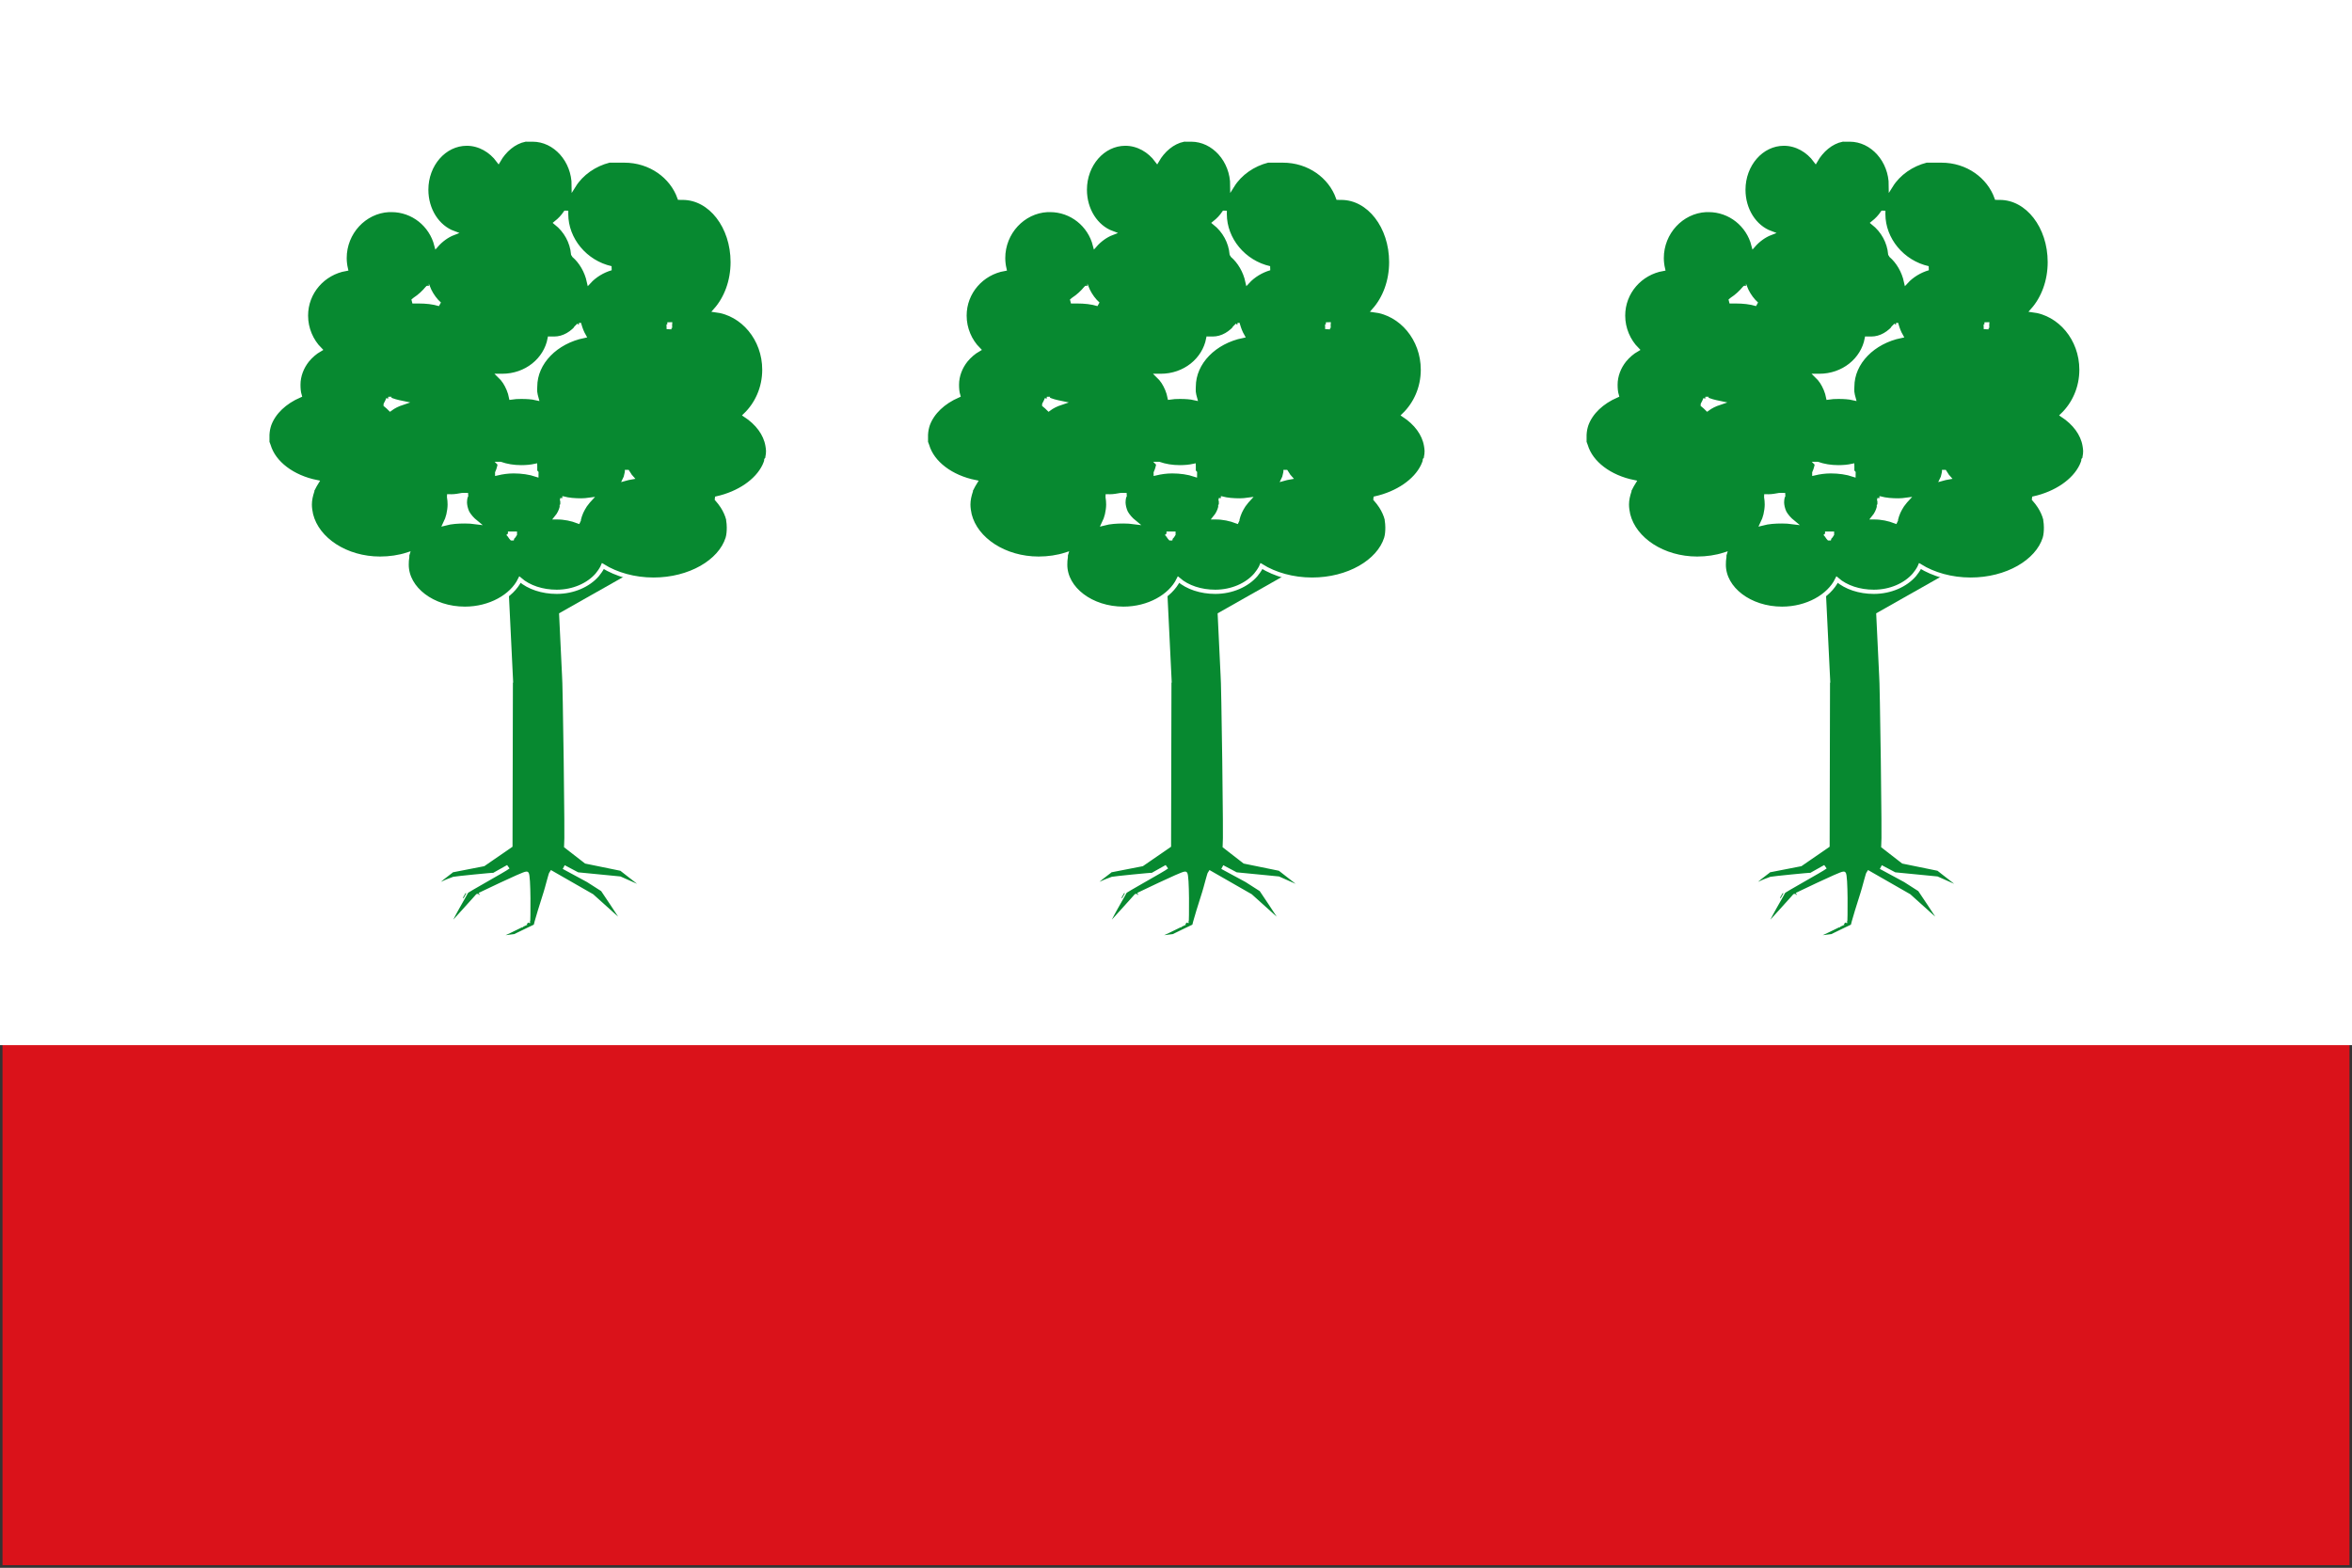 <?xml version="1.0" encoding="UTF-8" standalone="no"?>
<!-- Created with Inkscape (http://www.inkscape.org/) -->

<svg
   xmlns:dc="http://purl.org/dc/elements/1.1/"
   xmlns:cc="http://creativecommons.org/ns#"
   xmlns:rdf="http://www.w3.org/1999/02/22-rdf-syntax-ns#"
   xmlns:svg="http://www.w3.org/2000/svg"
   xmlns="http://www.w3.org/2000/svg"
   xmlns:sodipodi="http://sodipodi.sourceforge.net/DTD/sodipodi-0.dtd"
   xmlns:inkscape="http://www.inkscape.org/namespaces/inkscape"
   width="750"
   height="500"
   id="svg3507"
   sodipodi:version="0.32"
   inkscape:version="0.48.1 "
   version="1.0"
   sodipodi:docname="Escudo de Olombrada.svg"
   inkscape:output_extension="org.inkscape.output.svg.inkscape">
  <rect width="100%" height="100%" fill="#808080" stroke="none"/>
  <defs
     id="defs3509" />
  <sodipodi:namedview
     id="base"
     pagecolor="#ffffff"
     bordercolor="#666666"
     borderopacity="1.0"
     inkscape:pageopacity="0"
     inkscape:pageshadow="2"
     inkscape:zoom="0.125"
     inkscape:cx="681.88262"
     inkscape:cy="957.40724"
     inkscape:document-units="px"
     inkscape:current-layer="layer6"
     showgrid="false"
     inkscape:showpageshadow="false"
     inkscape:window-width="1366"
     inkscape:window-height="706"
     inkscape:window-x="-8"
     inkscape:window-y="-8"
     showguides="true"
     inkscape:guide-bbox="true"
     gridtolerance="5"
     inkscape:window-maximized="1">
    <inkscape:grid
       type="xygrid"
       id="grid3709"
       visible="true"
       enabled="true"
       empspacing="5"
       snapvisiblegridlinesonly="true" />
  </sodipodi:namedview>
  <g
     inkscape:label="Ornamentos"
     inkscape:groupmode="layer"
     id="layer1"
     style="display:inline"
     transform="translate(0,-475)" />
  <g
     inkscape:groupmode="layer"
     id="layer2"
     inkscape:label="Timbre"
     style="display:inline"
     transform="translate(0,-475)" />
  <g
     inkscape:groupmode="layer"
     id="layer3"
     inkscape:label="Escudo"
     style="display:inline"
     transform="translate(0,-475)" />
  <g
     inkscape:groupmode="layer"
     id="layer4"
     inkscape:label="Piezas"
     style="display:inline"
     transform="translate(0,-475)" />
  <g
     inkscape:groupmode="layer"
     id="layer5"
     inkscape:label="Muebles"
     style="display:inline"
     transform="translate(0,-475)">
    <g
       id="g33521"
       inkscape:label="Meubles"
       sodipodi:insensitive="true"
       transform="matrix(-0.634,0,0,0.634,532.938,1217.482)" />
  </g>
  <g
     inkscape:groupmode="layer"
     id="layer6"
     inkscape:label="Borde 3px"
     style="display:inline"
     transform="translate(0,-475)">
    <g
       id="g7022">
      <rect
         y="475.401"
         x="0.401"
         height="499.198"
         width="749.198"
         id="rect6048"
         style="fill:#da121a;fill-opacity:1;stroke:#333333;stroke-width:0.802;stroke-miterlimit:4;stroke-opacity:1;stroke-dasharray:none" />
      <rect
         y="475.001"
         x="0"
         height="333.333"
         width="750"
         id="rect6048-5"
         style="fill:#ffffff;fill-opacity:1;stroke:none;display:inline" />
      <g
         transform="translate(1384.46,-7.26086e-8)"
         style="fill:#078930;fill-opacity:1"
         id="g7011">
        <g
           id="g3359-0-2-9"
           transform="matrix(1.443,0,0,1.442,-936.539,-84.102)"
           style="fill:#078930;fill-opacity:1;stroke:#ffffff;stroke-width:0.932;stroke-miterlimit:4;stroke-opacity:1;stroke-dasharray:none;display:inline">
          <path
             sodipodi:nodetypes="cccccsccscscccsssccccccccccccccccccccccc"
             d="m -197.531,537.546 -0.086,37.214 -5.952,4.108 -6.949,1.356 c -0.173,0.277 -3.683,2.467 -5.499,5.113 0,0 1.575,-1.746 5.905,-3.236 0.188,-0.065 8.874,-0.95 8.837,-0.866 l 3.154,-1.773 c -0.598,0.533 -9.499,5.415 -9.213,5.457 0.042,0.006 -3.917,6.59 -4.526,8.693 0,0 7.165,-7.892 7.019,-7.781 -0.107,0.081 10.087,-4.903 10.803,-4.879 0.504,0.17 0.413,10.689 0.31,10.744 0.081,-0.13 -7.909,3.943 -8.225,3.761 0,0 5.254,-0.644 5.394,-0.713 0.664,-0.326 4.625,-2.253 4.563,-2.185 -0.292,0.32 1.92,-6.665 2.15,-7.356 0.337,-1.012 1.106,-4.179 1.303,-4.435 l 8.942,5.125 8.151,7.338 -3.745,-5.711 -2.032,-3.038 -3.218,-2.061 -5.39,-2.917 3.06,1.62 9.352,0.913 7.039,3.118 -6.74,-5.27 -7.79,-1.592 -4.381,-3.4 0.011,-0.329 c 0.228,0.344 -0.318,-37.303 -0.456,-37.345 l -0.649,-13.575 19.662,-11.137 -9.014,-1.646 -15.327,5.236 -12.317,-8.453 -7.972,2.862 12.953,9.099 0.872,17.941 z"
             style="fill:#078930;fill-opacity:1;fill-rule:evenodd;stroke:#ffffff;stroke-width:0.932;stroke-linecap:butt;stroke-linejoin:miter;stroke-miterlimit:4;stroke-opacity:1;stroke-dasharray:none"
             id="path5629-9-5-4"
             inkscape:connector-curvature="0" />
          <path
             id="path5633-48-1-9"
             d="m -194.389,418.606 c -2.48,0.535 -4.563,2.347 -5.876,4.641 -1.652,-2.244 -4.199,-3.743 -6.995,-3.743 -4.971,-1.1e-4 -8.953,4.608 -8.953,10.181 5e-5,4.459 2.452,8.262 6.016,9.582 -1.447,0.556 -2.783,1.563 -3.777,2.695 -1.159,-4.518 -5.175,-7.786 -9.933,-7.786 -0.177,-1.1e-4 -0.384,-0.01 -0.56,0 -5.436,0.283 -9.793,4.985 -9.793,10.63 2e-5,0.819 0.105,1.632 0.28,2.396 -5.023,0.87 -8.814,5.141 -8.814,10.331 5e-5,2.877 1.18,5.582 3.078,7.486 -1.07,0.612 -2.045,1.474 -2.798,2.396 -1.198,1.515 -1.959,3.412 -1.959,5.39 6e-5,0.823 0.055,1.638 0.28,2.396 -3.315,1.439 -5.723,3.727 -6.715,6.438 -0.103,0.296 -0.213,0.742 -0.28,1.048 -0.07,0.351 -0.12,0.837 -0.14,1.198 -0.003,0.09 0,0.208 0,0.299 7e-5,0.159 0.005,0.416 0,0.599 -9.7e-4,0.119 -0.007,0.331 0,0.449 -10e-4,0.025 0.002,0.123 0,0.15 1.2e-4,0.013 -10e-4,0.137 0,0.15 0.074,0.22 0.235,0.584 0.28,0.749 1.125,3.864 5.291,7.017 10.632,8.085 -0.283,0.465 -0.619,1.001 -0.839,1.497 -0.026,0.027 -0.114,0.123 -0.14,0.15 6.6e-4,0.027 -0.003,0.121 0,0.15 3.5e-4,0.012 9.2e-4,0.139 0,0.15 -0.317,0.953 -0.56,1.965 -0.56,2.994 2e-5,0.72 0.121,1.56 0.28,2.246 1.367,5.509 7.726,9.732 15.249,9.732 2.095,0 4.195,-0.311 6.016,-0.898 -0.038,0.113 0.023,0.346 0,0.449 -0.109,0.554 -0.14,1.236 -0.14,1.797 4e-5,5.32 5.769,9.732 12.871,9.732 5.548,0 10.367,-2.748 12.171,-6.438 1.965,1.706 4.924,2.695 8.114,2.695 3.728,0 7.035,-1.528 8.953,-3.743 0.393,-0.474 0.833,-1.098 1.119,-1.647 0.041,-0.084 0.105,-0.215 0.14,-0.299 2.988,1.848 6.909,2.994 11.192,2.994 8.006,0 14.73,-3.976 16.368,-9.133 0.223,-0.747 0.28,-1.604 0.28,-2.396 3e-5,-0.52 -0.052,-1.136 -0.14,-1.647 3.1e-4,-0.013 -9.4e-4,-0.136 0,-0.15 -0.228,-0.945 -0.715,-1.992 -1.259,-2.845 -0.342,-0.519 -0.809,-1.153 -1.259,-1.647 0.001,-0.013 -0.003,-0.134 0,-0.15 4.921,-1.105 8.892,-3.858 10.492,-7.187 0.139,-0.302 0.319,-0.736 0.42,-1.048 -10e-4,-0.015 1.3e-4,-0.136 0,-0.15 0.007,-0.013 -0.011,-0.126 0,-0.15 0.012,-0.029 0.126,-0.122 0.14,-0.15 0.026,-0.028 0.116,-0.125 0.14,-0.15 -1.3e-4,-0.013 10e-4,-0.135 0,-0.15 -1.3e-4,-0.013 10e-4,-0.135 0,-0.15 0.095,-0.422 0.14,-0.92 0.14,-1.347 5e-5,-0.38 -0.084,-0.827 -0.14,-1.198 -0.447,-2.618 -2.222,-4.977 -4.896,-6.738 2.549,-2.445 4.197,-6.014 4.197,-10.031 3e-5,-6.85 -4.768,-12.442 -10.772,-13.176 2.314,-2.608 3.777,-6.384 3.777,-10.63 6e-5,-7.854 -4.897,-14.224 -11.052,-14.224 -0.18,0 -0.385,0.01 -0.56,0 -0.004,10e-4 -0.107,6.8e-4 -0.14,0 -1.677,-4.758 -6.456,-8.235 -12.171,-8.235 -0.499,0 -1.054,-0.013 -1.539,0 -0.06,0.003 -0.205,0.003 -0.28,0 -0.018,1.5e-4 -0.123,-9.8e-4 -0.14,0 -0.012,5.5e-4 -0.128,2.9e-4 -0.14,0 -0.011,-1.9e-4 -0.128,-7e-4 -0.14,0 -0.012,6.3e-4 -0.128,3.4e-4 -0.14,0 -0.012,-0.001 -0.111,-2.7e-4 -0.14,0 -0.047,-0.001 -0.233,9.2e-4 -0.28,0 -0.047,-0.001 -0.233,10e-4 -0.28,0 -0.005,10e-4 -0.108,4.3e-4 -0.14,0 -0.012,-0.001 -0.111,-4.1e-4 -0.14,0 -3.269,0.823 -6.143,2.826 -7.834,5.54 8e-5,-5.574 -4.122,-10.181 -9.093,-10.181 -0.194,-2e-5 -0.392,0.002 -0.56,0 -0.051,0.001 -0.207,-8.4e-4 -0.28,0 -0.022,0.002 -0.117,-5.6e-4 -0.14,0 -0.071,-0.002 -0.208,0.003 -0.28,0 -0.023,-2e-5 -0.117,-0.002 -0.14,0 -0.081,0.015 -0.2,-0.017 -0.28,0 z m 8.953,16.17 c 0.015,0.004 0.127,-9e-4 0.14,0 -0.002,0.086 0,0.213 0,0.299 5e-5,5.642 4.249,10.704 9.933,11.978 -1.851,0.529 -3.637,1.616 -4.896,2.994 -0.515,-2.386 -1.759,-4.46 -3.358,-5.839 -0.06,-0.052 -0.079,-0.25 -0.14,-0.299 -0.247,-2.657 -1.574,-5.143 -3.777,-6.887 0.804,-0.638 1.505,-1.373 2.098,-2.246 z m -30.498,16.619 c 0.031,-0.039 0.109,0.039 0.14,0 0.072,0.191 0.194,0.415 0.28,0.599 0.535,1.094 1.33,2.202 2.238,2.994 -1.427,-0.447 -3.042,-0.599 -4.617,-0.599 -0.437,-7e-5 -0.965,-0.018 -1.399,0 0.201,-0.1 0.367,-0.331 0.56,-0.449 1.018,-0.648 2.048,-1.605 2.798,-2.545 z m 53.441,8.085 c 0.012,-1.5e-4 0.126,0.001 0.14,0 -0.002,0.017 6.8e-4,0.136 0,0.15 0.002,0.017 -5.8e-4,0.136 0,0.15 -0.006,-2.5e-4 -0.109,-2.8e-4 -0.14,0 0.001,-0.013 2.4e-4,-0.136 0,-0.15 -10e-4,-0.013 -4.5e-4,-0.118 0,-0.15 z m -20.005,0.15 c 0.031,4.5e-4 0.133,4.3e-4 0.14,0 0.244,0.827 0.556,1.659 0.979,2.396 -6.171,1.255 -10.772,5.848 -10.772,11.229 1e-5,0.396 -0.048,0.812 0,1.198 0.061,0.432 0.161,0.931 0.28,1.347 -1.036,-0.243 -2.211,-0.299 -3.358,-0.299 -0.786,0 -1.5,0.033 -2.238,0.15 -0.233,-1.213 -0.749,-2.446 -1.399,-3.444 -0.319,-0.469 -0.7,-0.95 -1.119,-1.348 0.177,10e-4 0.401,0 0.56,0 5.271,0 9.596,-3.512 10.492,-8.235 0.017,10e-4 0.122,-5.4e-4 0.14,0 0.075,-0.002 0.219,8.2e-4 0.28,0 0.163,-0.006 0.393,0 0.56,0 2.131,0 4.03,-1.183 5.456,-2.994 z m 19.865,0.299 c 0.031,-5.4e-4 0.133,-4.1e-4 0.14,0 -3.1e-4,0.034 -2.1e-4,0.143 0,0.15 -0.013,-4.3e-4 -0.123,0.001 -0.14,0 -3.5e-4,-0.012 10e-4,-0.137 0,-0.15 z m -61.974,16.02 c 0.016,0.003 0.127,-7.6e-4 0.14,0 0.884,0.45 1.897,0.681 2.938,0.898 -0.965,0.324 -1.88,0.758 -2.658,1.348 -0.304,-0.304 -0.641,-0.629 -0.979,-0.898 5.8e-4,-0.006 6.6e-4,-0.116 0,-0.15 0.207,-0.336 0.388,-0.83 0.56,-1.198 z m 24.622,14.373 c 0.016,-3.5e-4 0.127,-1.3e-4 0.14,0 1.406,0.493 2.952,0.749 4.617,0.749 1.063,0 2.108,-0.089 3.078,-0.299 5.2e-4,0.029 4.7e-4,0.119 0,0.15 -0.002,0.064 0.002,0.234 0,0.299 -4.3e-4,0.032 -5.6e-4,0.118 0,0.15 9.8e-4,0.015 6.6e-4,0.119 0,0.15 -8.3e-4,0.015 0,0.137 0,0.15 -0.001,0.015 1.3e-4,0.136 0,0.15 -0.001,0.016 1.6e-4,0.136 0,0.15 0.065,0.066 0.235,0.245 0.28,0.299 -0.001,0.015 4.5e-4,0.137 0,0.15 -0.002,0.05 9.8e-4,0.246 0,0.299 -1.483,-0.498 -3.256,-0.749 -5.036,-0.749 -1.295,0 -2.488,0.179 -3.637,0.449 -3.8e-4,-0.013 0.001,-0.134 0,-0.15 0.163,-0.376 0.339,-0.809 0.42,-1.198 0.027,-0.146 0.103,-0.423 0.14,-0.599 0,-0.013 4.5e-4,-0.135 0,-0.15 z m 28.119,1.797 c 0.016,-3.5e-4 0.127,-8e-5 0.14,0 0.217,0.3 0.344,0.604 0.56,0.898 0.03,0.031 0.13,0.138 0.14,0.15 0.02,0.023 0.119,0.127 0.14,0.15 -0.453,0.081 -0.968,0.173 -1.399,0.299 0.031,-0.064 0.106,-0.222 0.14,-0.299 0.119,-0.375 0.183,-0.844 0.28,-1.198 z m -36.373,5.091 c 0.108,-0.018 0.172,0.019 0.28,0 0.017,-8.7e-4 0.122,-4.5e-4 0.14,0 0.056,0.004 0.23,0.003 0.28,0 0.016,1.8e-4 0.127,1.8e-4 0.14,0 7.9e-4,0.007 2.7e-4,0.116 0,0.15 -0.025,0.052 -0.115,0.247 -0.14,0.299 -0.088,0.373 -0.14,0.81 -0.14,1.198 3e-5,0.329 0.068,0.714 0.14,1.048 0.094,0.38 0.236,0.848 0.42,1.198 0.416,0.739 1.102,1.511 1.819,2.096 -0.739,-0.099 -1.601,-0.15 -2.378,-0.15 -1.509,0 -2.991,0.095 -4.337,0.449 0.316,-0.643 0.529,-1.258 0.699,-1.946 0.159,-0.685 0.28,-1.525 0.28,-2.246 4e-5,-0.529 -0.049,-1.131 -0.14,-1.647 3.1e-4,-0.013 -9.9e-4,-0.136 0,-0.15 0.183,0.006 0.375,0 0.56,0 0.796,0 1.619,-0.17 2.378,-0.299 z m 22.104,0.749 c 0.012,-10e-4 0.128,4.3e-4 0.14,0 1.215,0.351 2.663,0.449 4.057,0.449 0.621,0 1.226,-0.07 1.819,-0.15 -0.056,0.062 -0.209,0.223 -0.28,0.299 -0.211,0.251 -0.517,0.637 -0.699,0.898 -0.296,0.438 -0.623,1.034 -0.839,1.497 -0.229,0.512 -0.429,1.107 -0.56,1.647 7.2e-4,0.017 -7e-5,0.136 0,0.15 -0.026,0.053 -0.115,0.247 -0.14,0.299 -1.43,-0.552 -3.037,-0.898 -4.756,-0.898 0.541,-0.659 0.927,-1.457 1.119,-2.246 3e-4,-0.01 7.2e-4,-0.138 0,-0.15 -8.9e-4,-0.015 -5e-5,-0.136 0,-0.15 0.026,-0.028 0.115,-0.125 0.14,-0.15 8e-4,-0.017 -1.1e-4,-0.13 0,-0.15 -0.002,-0.085 -0.003,-0.245 0,-0.299 9.2e-4,-0.036 0,-0.114 0,-0.15 5e-5,-0.111 -0.001,-0.319 0,-0.449 -2.7e-4,-0.013 -2.7e-4,-0.118 0,-0.15 0.002,-0.052 -1.4e-4,-0.246 0,-0.299 z m -12.031,7.786 c 0.401,0.005 0.887,0 1.259,0 0.092,0 0.186,0 0.28,0 -3.2e-4,0.034 -3.2e-4,0.143 0,0.15 -0.079,0.117 -0.211,0.314 -0.28,0.449 -0.011,0.018 -0.128,0.131 -0.14,0.15 -0.026,0.038 -0.116,0.111 -0.14,0.15 -0.011,0.019 0.008,0.131 0,0.15 -0.013,4e-4 -0.124,-0.001 -0.14,0 -0.011,-0.012 -0.11,-0.118 -0.14,-0.15 -0.118,-0.158 -0.296,-0.431 -0.42,-0.599 -0.011,-0.013 -0.11,-0.118 -0.14,-0.15 -0.011,-0.012 -0.111,-0.118 -0.14,-0.15 z"
             style="fill:#078930;fill-opacity:1;stroke:#ffffff;stroke-width:0.932;stroke-miterlimit:4;stroke-opacity:1;stroke-dasharray:none;display:inline"
             inkscape:connector-curvature="0" />
        </g>
        <g
           id="g3359-0-2-9-3"
           transform="matrix(1.443,0,0,1.442,-726.539,-84.102)"
           style="fill:#078930;fill-opacity:1;stroke:#ffffff;stroke-width:0.932;stroke-miterlimit:4;stroke-opacity:1;stroke-dasharray:none;display:inline">
          <path
             sodipodi:nodetypes="cccccsccscscccsssccccccccccccccccccccccc"
             d="m -197.531,537.546 -0.086,37.214 -5.952,4.108 -6.949,1.356 c -0.173,0.277 -3.683,2.467 -5.499,5.113 0,0 1.575,-1.746 5.905,-3.236 0.188,-0.065 8.874,-0.95 8.837,-0.866 l 3.154,-1.773 c -0.598,0.533 -9.499,5.415 -9.213,5.457 0.042,0.006 -3.917,6.59 -4.526,8.693 0,0 7.165,-7.892 7.019,-7.781 -0.107,0.081 10.087,-4.903 10.803,-4.879 0.504,0.17 0.413,10.689 0.31,10.744 0.081,-0.13 -7.909,3.943 -8.225,3.761 0,0 5.254,-0.644 5.394,-0.713 0.664,-0.326 4.625,-2.253 4.563,-2.185 -0.292,0.32 1.92,-6.665 2.15,-7.356 0.337,-1.012 1.106,-4.179 1.303,-4.435 l 8.942,5.125 8.151,7.338 -3.745,-5.711 -2.032,-3.038 -3.218,-2.061 -5.39,-2.917 3.06,1.62 9.352,0.913 7.039,3.118 -6.74,-5.27 -7.79,-1.592 -4.381,-3.4 0.011,-0.329 c 0.228,0.344 -0.318,-37.303 -0.456,-37.345 l -0.649,-13.575 19.662,-11.137 -9.014,-1.646 -15.327,5.236 -12.317,-8.453 -7.972,2.862 12.953,9.099 0.872,17.941 z"
             style="fill:#078930;fill-opacity:1;fill-rule:evenodd;stroke:#ffffff;stroke-width:0.932;stroke-linecap:butt;stroke-linejoin:miter;stroke-miterlimit:4;stroke-opacity:1;stroke-dasharray:none"
             id="path5629-9-5-4-1"
             inkscape:connector-curvature="0" />
          <path
             id="path5633-48-1-9-2"
             d="m -194.389,418.606 c -2.48,0.535 -4.563,2.347 -5.876,4.641 -1.652,-2.244 -4.199,-3.743 -6.995,-3.743 -4.971,-1.1e-4 -8.953,4.608 -8.953,10.181 5e-5,4.459 2.452,8.262 6.016,9.582 -1.447,0.556 -2.783,1.563 -3.777,2.695 -1.159,-4.518 -5.175,-7.786 -9.933,-7.786 -0.177,-1.1e-4 -0.384,-0.01 -0.56,0 -5.436,0.283 -9.793,4.985 -9.793,10.63 2e-5,0.819 0.105,1.632 0.28,2.396 -5.023,0.87 -8.814,5.141 -8.814,10.331 5e-5,2.877 1.18,5.582 3.078,7.486 -1.07,0.612 -2.045,1.474 -2.798,2.396 -1.198,1.515 -1.959,3.412 -1.959,5.39 6e-5,0.823 0.055,1.638 0.28,2.396 -3.315,1.439 -5.723,3.727 -6.715,6.438 -0.103,0.296 -0.213,0.742 -0.28,1.048 -0.07,0.351 -0.12,0.837 -0.14,1.198 -0.003,0.09 0,0.208 0,0.299 7e-5,0.159 0.005,0.416 0,0.599 -9.7e-4,0.119 -0.007,0.331 0,0.449 -10e-4,0.025 0.002,0.123 0,0.15 1.2e-4,0.013 -10e-4,0.137 0,0.15 0.074,0.22 0.235,0.584 0.28,0.749 1.125,3.864 5.291,7.017 10.632,8.085 -0.283,0.465 -0.619,1.001 -0.839,1.497 -0.026,0.027 -0.114,0.123 -0.14,0.15 6.6e-4,0.027 -0.003,0.121 0,0.15 3.5e-4,0.012 9.2e-4,0.139 0,0.15 -0.317,0.953 -0.56,1.965 -0.56,2.994 2e-5,0.72 0.121,1.56 0.28,2.246 1.367,5.509 7.726,9.732 15.249,9.732 2.095,0 4.195,-0.311 6.016,-0.898 -0.038,0.113 0.023,0.346 0,0.449 -0.109,0.554 -0.14,1.236 -0.14,1.797 4e-5,5.32 5.769,9.732 12.871,9.732 5.548,0 10.367,-2.748 12.171,-6.438 1.965,1.706 4.924,2.695 8.114,2.695 3.728,0 7.035,-1.528 8.953,-3.743 0.393,-0.474 0.833,-1.098 1.119,-1.647 0.041,-0.084 0.105,-0.215 0.14,-0.299 2.988,1.848 6.909,2.994 11.192,2.994 8.006,0 14.73,-3.976 16.368,-9.133 0.223,-0.747 0.28,-1.604 0.28,-2.396 3e-5,-0.52 -0.052,-1.136 -0.14,-1.647 3.1e-4,-0.013 -9.4e-4,-0.136 0,-0.15 -0.228,-0.945 -0.715,-1.992 -1.259,-2.845 -0.342,-0.519 -0.809,-1.153 -1.259,-1.647 0.001,-0.013 -0.003,-0.134 0,-0.15 4.921,-1.105 8.892,-3.858 10.492,-7.187 0.139,-0.302 0.319,-0.736 0.42,-1.048 -10e-4,-0.015 1.3e-4,-0.136 0,-0.15 0.007,-0.013 -0.011,-0.126 0,-0.15 0.012,-0.029 0.126,-0.122 0.14,-0.15 0.026,-0.028 0.116,-0.125 0.14,-0.15 -1.3e-4,-0.013 10e-4,-0.135 0,-0.15 -1.3e-4,-0.013 10e-4,-0.135 0,-0.15 0.095,-0.422 0.14,-0.92 0.14,-1.347 5e-5,-0.38 -0.084,-0.827 -0.14,-1.198 -0.447,-2.618 -2.222,-4.977 -4.896,-6.738 2.549,-2.445 4.197,-6.014 4.197,-10.031 3e-5,-6.85 -4.768,-12.442 -10.772,-13.176 2.314,-2.608 3.777,-6.384 3.777,-10.63 6e-5,-7.854 -4.897,-14.224 -11.052,-14.224 -0.18,0 -0.385,0.01 -0.56,0 -0.004,10e-4 -0.107,6.8e-4 -0.14,0 -1.677,-4.758 -6.456,-8.235 -12.171,-8.235 -0.499,0 -1.054,-0.013 -1.539,0 -0.06,0.003 -0.205,0.003 -0.28,0 -0.018,1.5e-4 -0.123,-9.8e-4 -0.14,0 -0.012,5.5e-4 -0.128,2.9e-4 -0.14,0 -0.011,-1.9e-4 -0.128,-7e-4 -0.14,0 -0.012,6.3e-4 -0.128,3.4e-4 -0.14,0 -0.012,-0.001 -0.111,-2.7e-4 -0.14,0 -0.047,-0.001 -0.233,9.2e-4 -0.28,0 -0.047,-0.001 -0.233,10e-4 -0.28,0 -0.005,10e-4 -0.108,4.3e-4 -0.14,0 -0.012,-0.001 -0.111,-4.1e-4 -0.14,0 -3.269,0.823 -6.143,2.826 -7.834,5.54 8e-5,-5.574 -4.122,-10.181 -9.093,-10.181 -0.194,-2e-5 -0.392,0.002 -0.56,0 -0.051,0.001 -0.207,-8.4e-4 -0.28,0 -0.022,0.002 -0.117,-5.6e-4 -0.14,0 -0.071,-0.002 -0.208,0.003 -0.28,0 -0.023,-2e-5 -0.117,-0.002 -0.14,0 -0.081,0.015 -0.2,-0.017 -0.28,0 z m 8.953,16.17 c 0.015,0.004 0.127,-9e-4 0.14,0 -0.002,0.086 0,0.213 0,0.299 5e-5,5.642 4.249,10.704 9.933,11.978 -1.851,0.529 -3.637,1.616 -4.896,2.994 -0.515,-2.386 -1.759,-4.46 -3.358,-5.839 -0.06,-0.052 -0.079,-0.25 -0.14,-0.299 -0.247,-2.657 -1.574,-5.143 -3.777,-6.887 0.804,-0.638 1.505,-1.373 2.098,-2.246 z m -30.498,16.619 c 0.031,-0.039 0.109,0.039 0.14,0 0.072,0.191 0.194,0.415 0.28,0.599 0.535,1.094 1.33,2.202 2.238,2.994 -1.427,-0.447 -3.042,-0.599 -4.617,-0.599 -0.437,-7e-5 -0.965,-0.018 -1.399,0 0.201,-0.1 0.367,-0.331 0.56,-0.449 1.018,-0.648 2.048,-1.605 2.798,-2.545 z m 53.441,8.085 c 0.012,-1.5e-4 0.126,0.001 0.14,0 -0.002,0.017 6.8e-4,0.136 0,0.15 0.002,0.017 -5.8e-4,0.136 0,0.15 -0.006,-2.5e-4 -0.109,-2.8e-4 -0.14,0 0.001,-0.013 2.4e-4,-0.136 0,-0.15 -10e-4,-0.013 -4.5e-4,-0.118 0,-0.15 z m -20.005,0.15 c 0.031,4.5e-4 0.133,4.3e-4 0.14,0 0.244,0.827 0.556,1.659 0.979,2.396 -6.171,1.255 -10.772,5.848 -10.772,11.229 1e-5,0.396 -0.048,0.812 0,1.198 0.061,0.432 0.161,0.931 0.28,1.347 -1.036,-0.243 -2.211,-0.299 -3.358,-0.299 -0.786,0 -1.5,0.033 -2.238,0.15 -0.233,-1.213 -0.749,-2.446 -1.399,-3.444 -0.319,-0.469 -0.7,-0.95 -1.119,-1.348 0.177,10e-4 0.401,0 0.56,0 5.271,0 9.596,-3.512 10.492,-8.235 0.017,10e-4 0.122,-5.4e-4 0.14,0 0.075,-0.002 0.219,8.2e-4 0.28,0 0.163,-0.006 0.393,0 0.56,0 2.131,0 4.03,-1.183 5.456,-2.994 z m 19.865,0.299 c 0.031,-5.4e-4 0.133,-4.1e-4 0.14,0 -3.1e-4,0.034 -2.1e-4,0.143 0,0.15 -0.013,-4.3e-4 -0.123,0.001 -0.14,0 -3.5e-4,-0.012 10e-4,-0.137 0,-0.15 z m -61.974,16.02 c 0.016,0.003 0.127,-7.6e-4 0.14,0 0.884,0.45 1.897,0.681 2.938,0.898 -0.965,0.324 -1.88,0.758 -2.658,1.348 -0.304,-0.304 -0.641,-0.629 -0.979,-0.898 5.8e-4,-0.006 6.6e-4,-0.116 0,-0.15 0.207,-0.336 0.388,-0.83 0.56,-1.198 z m 24.622,14.373 c 0.016,-3.5e-4 0.127,-1.3e-4 0.14,0 1.406,0.493 2.952,0.749 4.617,0.749 1.063,0 2.108,-0.089 3.078,-0.299 5.2e-4,0.029 4.7e-4,0.119 0,0.15 -0.002,0.064 0.002,0.234 0,0.299 -4.3e-4,0.032 -5.6e-4,0.118 0,0.15 9.8e-4,0.015 6.6e-4,0.119 0,0.15 -8.3e-4,0.015 0,0.137 0,0.15 -0.001,0.015 1.3e-4,0.136 0,0.15 -0.001,0.016 1.6e-4,0.136 0,0.15 0.065,0.066 0.235,0.245 0.28,0.299 -0.001,0.015 4.5e-4,0.137 0,0.15 -0.002,0.05 9.8e-4,0.246 0,0.299 -1.483,-0.498 -3.256,-0.749 -5.036,-0.749 -1.295,0 -2.488,0.179 -3.637,0.449 -3.8e-4,-0.013 0.001,-0.134 0,-0.15 0.163,-0.376 0.339,-0.809 0.42,-1.198 0.027,-0.146 0.103,-0.423 0.14,-0.599 0,-0.013 4.5e-4,-0.135 0,-0.15 z m 28.119,1.797 c 0.016,-3.5e-4 0.127,-8e-5 0.14,0 0.217,0.3 0.344,0.604 0.56,0.898 0.03,0.031 0.13,0.138 0.14,0.15 0.02,0.023 0.119,0.127 0.14,0.15 -0.453,0.081 -0.968,0.173 -1.399,0.299 0.031,-0.064 0.106,-0.222 0.14,-0.299 0.119,-0.375 0.183,-0.844 0.28,-1.198 z m -36.373,5.091 c 0.108,-0.018 0.172,0.019 0.28,0 0.017,-8.7e-4 0.122,-4.5e-4 0.14,0 0.056,0.004 0.23,0.003 0.28,0 0.016,1.8e-4 0.127,1.8e-4 0.14,0 7.9e-4,0.007 2.7e-4,0.116 0,0.15 -0.025,0.052 -0.115,0.247 -0.14,0.299 -0.088,0.373 -0.14,0.81 -0.14,1.198 3e-5,0.329 0.068,0.714 0.14,1.048 0.094,0.38 0.236,0.848 0.42,1.198 0.416,0.739 1.102,1.511 1.819,2.096 -0.739,-0.099 -1.601,-0.15 -2.378,-0.15 -1.509,0 -2.991,0.095 -4.337,0.449 0.316,-0.643 0.529,-1.258 0.699,-1.946 0.159,-0.685 0.28,-1.525 0.28,-2.246 4e-5,-0.529 -0.049,-1.131 -0.14,-1.647 3.1e-4,-0.013 -9.9e-4,-0.136 0,-0.15 0.183,0.006 0.375,0 0.56,0 0.796,0 1.619,-0.17 2.378,-0.299 z m 22.104,0.749 c 0.012,-10e-4 0.128,4.3e-4 0.14,0 1.215,0.351 2.663,0.449 4.057,0.449 0.621,0 1.226,-0.07 1.819,-0.15 -0.056,0.062 -0.209,0.223 -0.28,0.299 -0.211,0.251 -0.517,0.637 -0.699,0.898 -0.296,0.438 -0.623,1.034 -0.839,1.497 -0.229,0.512 -0.429,1.107 -0.56,1.647 7.2e-4,0.017 -7e-5,0.136 0,0.15 -0.026,0.053 -0.115,0.247 -0.14,0.299 -1.43,-0.552 -3.037,-0.898 -4.756,-0.898 0.541,-0.659 0.927,-1.457 1.119,-2.246 3e-4,-0.01 7.2e-4,-0.138 0,-0.15 -8.9e-4,-0.015 -5e-5,-0.136 0,-0.15 0.026,-0.028 0.115,-0.125 0.14,-0.15 8e-4,-0.017 -1.1e-4,-0.13 0,-0.15 -0.002,-0.085 -0.003,-0.245 0,-0.299 9.2e-4,-0.036 0,-0.114 0,-0.15 5e-5,-0.111 -0.001,-0.319 0,-0.449 -2.7e-4,-0.013 -2.7e-4,-0.118 0,-0.15 0.002,-0.052 -1.4e-4,-0.246 0,-0.299 z m -12.031,7.786 c 0.401,0.005 0.887,0 1.259,0 0.092,0 0.186,0 0.28,0 -3.2e-4,0.034 -3.2e-4,0.143 0,0.15 -0.079,0.117 -0.211,0.314 -0.28,0.449 -0.011,0.018 -0.128,0.131 -0.14,0.15 -0.026,0.038 -0.116,0.111 -0.14,0.15 -0.011,0.019 0.008,0.131 0,0.15 -0.013,4e-4 -0.124,-0.001 -0.14,0 -0.011,-0.012 -0.11,-0.118 -0.14,-0.15 -0.118,-0.158 -0.296,-0.431 -0.42,-0.599 -0.011,-0.013 -0.11,-0.118 -0.14,-0.15 -0.011,-0.012 -0.111,-0.118 -0.14,-0.15 z"
             style="fill:#078930;fill-opacity:1;stroke:#ffffff;stroke-width:0.932;stroke-miterlimit:4;stroke-opacity:1;stroke-dasharray:none;display:inline"
             inkscape:connector-curvature="0" />
        </g>
        <g
           id="g3359-0-2-9-2"
           transform="matrix(1.443,0,0,1.442,-516.539,-84.102)"
           style="fill:#078930;fill-opacity:1;stroke:#ffffff;stroke-width:0.932;stroke-miterlimit:4;stroke-opacity:1;stroke-dasharray:none;display:inline">
          <path
             sodipodi:nodetypes="cccccsccscscccsssccccccccccccccccccccccc"
             d="m -197.531,537.546 -0.086,37.214 -5.952,4.108 -6.949,1.356 c -0.173,0.277 -3.683,2.467 -5.499,5.113 0,0 1.575,-1.746 5.905,-3.236 0.188,-0.065 8.874,-0.95 8.837,-0.866 l 3.154,-1.773 c -0.598,0.533 -9.499,5.415 -9.213,5.457 0.042,0.006 -3.917,6.59 -4.526,8.693 0,0 7.165,-7.892 7.019,-7.781 -0.107,0.081 10.087,-4.903 10.803,-4.879 0.504,0.17 0.413,10.689 0.31,10.744 0.081,-0.13 -7.909,3.943 -8.225,3.761 0,0 5.254,-0.644 5.394,-0.713 0.664,-0.326 4.625,-2.253 4.563,-2.185 -0.292,0.32 1.92,-6.665 2.15,-7.356 0.337,-1.012 1.106,-4.179 1.303,-4.435 l 8.942,5.125 8.151,7.338 -3.745,-5.711 -2.032,-3.038 -3.218,-2.061 -5.39,-2.917 3.06,1.62 9.352,0.913 7.039,3.118 -6.74,-5.27 -7.79,-1.592 -4.381,-3.4 0.011,-0.329 c 0.228,0.344 -0.318,-37.303 -0.456,-37.345 l -0.649,-13.575 19.662,-11.137 -9.014,-1.646 -15.327,5.236 -12.317,-8.453 -7.972,2.862 12.953,9.099 0.872,17.941 z"
             style="fill:#078930;fill-opacity:1;fill-rule:evenodd;stroke:#ffffff;stroke-width:0.932;stroke-linecap:butt;stroke-linejoin:miter;stroke-miterlimit:4;stroke-opacity:1;stroke-dasharray:none"
             id="path5629-9-5-4-5"
             inkscape:connector-curvature="0" />
          <path
             id="path5633-48-1-9-6"
             d="m -194.389,418.606 c -2.48,0.535 -4.563,2.347 -5.876,4.641 -1.652,-2.244 -4.199,-3.743 -6.995,-3.743 -4.971,-1.1e-4 -8.953,4.608 -8.953,10.181 5e-5,4.459 2.452,8.262 6.016,9.582 -1.447,0.556 -2.783,1.563 -3.777,2.695 -1.159,-4.518 -5.175,-7.786 -9.933,-7.786 -0.177,-1.1e-4 -0.384,-0.01 -0.56,0 -5.436,0.283 -9.793,4.985 -9.793,10.63 2e-5,0.819 0.105,1.632 0.28,2.396 -5.023,0.87 -8.814,5.141 -8.814,10.331 5e-5,2.877 1.18,5.582 3.078,7.486 -1.07,0.612 -2.045,1.474 -2.798,2.396 -1.198,1.515 -1.959,3.412 -1.959,5.39 6e-5,0.823 0.055,1.638 0.28,2.396 -3.315,1.439 -5.723,3.727 -6.715,6.438 -0.103,0.296 -0.213,0.742 -0.28,1.048 -0.07,0.351 -0.12,0.837 -0.14,1.198 -0.003,0.09 0,0.208 0,0.299 7e-5,0.159 0.005,0.416 0,0.599 -9.7e-4,0.119 -0.007,0.331 0,0.449 -10e-4,0.025 0.002,0.123 0,0.15 1.2e-4,0.013 -10e-4,0.137 0,0.15 0.074,0.22 0.235,0.584 0.28,0.749 1.125,3.864 5.291,7.017 10.632,8.085 -0.283,0.465 -0.619,1.001 -0.839,1.497 -0.026,0.027 -0.114,0.123 -0.14,0.15 6.6e-4,0.027 -0.003,0.121 0,0.15 3.5e-4,0.012 9.2e-4,0.139 0,0.15 -0.317,0.953 -0.56,1.965 -0.56,2.994 2e-5,0.72 0.121,1.56 0.28,2.246 1.367,5.509 7.726,9.732 15.249,9.732 2.095,0 4.195,-0.311 6.016,-0.898 -0.038,0.113 0.023,0.346 0,0.449 -0.109,0.554 -0.14,1.236 -0.14,1.797 4e-5,5.32 5.769,9.732 12.871,9.732 5.548,0 10.367,-2.748 12.171,-6.438 1.965,1.706 4.924,2.695 8.114,2.695 3.728,0 7.035,-1.528 8.953,-3.743 0.393,-0.474 0.833,-1.098 1.119,-1.647 0.041,-0.084 0.105,-0.215 0.14,-0.299 2.988,1.848 6.909,2.994 11.192,2.994 8.006,0 14.73,-3.976 16.368,-9.133 0.223,-0.747 0.28,-1.604 0.28,-2.396 3e-5,-0.52 -0.052,-1.136 -0.14,-1.647 3.1e-4,-0.013 -9.4e-4,-0.136 0,-0.15 -0.228,-0.945 -0.715,-1.992 -1.259,-2.845 -0.342,-0.519 -0.809,-1.153 -1.259,-1.647 0.001,-0.013 -0.003,-0.134 0,-0.15 4.921,-1.105 8.892,-3.858 10.492,-7.187 0.139,-0.302 0.319,-0.736 0.42,-1.048 -10e-4,-0.015 1.3e-4,-0.136 0,-0.15 0.007,-0.013 -0.011,-0.126 0,-0.15 0.012,-0.029 0.126,-0.122 0.14,-0.15 0.026,-0.028 0.116,-0.125 0.14,-0.15 -1.3e-4,-0.013 10e-4,-0.135 0,-0.15 -1.3e-4,-0.013 10e-4,-0.135 0,-0.15 0.095,-0.422 0.14,-0.92 0.14,-1.347 5e-5,-0.38 -0.084,-0.827 -0.14,-1.198 -0.447,-2.618 -2.222,-4.977 -4.896,-6.738 2.549,-2.445 4.197,-6.014 4.197,-10.031 3e-5,-6.85 -4.768,-12.442 -10.772,-13.176 2.314,-2.608 3.777,-6.384 3.777,-10.63 6e-5,-7.854 -4.897,-14.224 -11.052,-14.224 -0.18,0 -0.385,0.01 -0.56,0 -0.004,10e-4 -0.107,6.8e-4 -0.14,0 -1.677,-4.758 -6.456,-8.235 -12.171,-8.235 -0.499,0 -1.054,-0.013 -1.539,0 -0.06,0.003 -0.205,0.003 -0.28,0 -0.018,1.5e-4 -0.123,-9.8e-4 -0.14,0 -0.012,5.5e-4 -0.128,2.9e-4 -0.14,0 -0.011,-1.9e-4 -0.128,-7e-4 -0.14,0 -0.012,6.3e-4 -0.128,3.4e-4 -0.14,0 -0.012,-0.001 -0.111,-2.7e-4 -0.14,0 -0.047,-0.001 -0.233,9.2e-4 -0.28,0 -0.047,-0.001 -0.233,10e-4 -0.28,0 -0.005,10e-4 -0.108,4.3e-4 -0.14,0 -0.012,-0.001 -0.111,-4.1e-4 -0.14,0 -3.269,0.823 -6.143,2.826 -7.834,5.54 8e-5,-5.574 -4.122,-10.181 -9.093,-10.181 -0.194,-2e-5 -0.392,0.002 -0.56,0 -0.051,0.001 -0.207,-8.4e-4 -0.28,0 -0.022,0.002 -0.117,-5.6e-4 -0.14,0 -0.071,-0.002 -0.208,0.003 -0.28,0 -0.023,-2e-5 -0.117,-0.002 -0.14,0 -0.081,0.015 -0.2,-0.017 -0.28,0 z m 8.953,16.17 c 0.015,0.004 0.127,-9e-4 0.14,0 -0.002,0.086 0,0.213 0,0.299 5e-5,5.642 4.249,10.704 9.933,11.978 -1.851,0.529 -3.637,1.616 -4.896,2.994 -0.515,-2.386 -1.759,-4.46 -3.358,-5.839 -0.06,-0.052 -0.079,-0.25 -0.14,-0.299 -0.247,-2.657 -1.574,-5.143 -3.777,-6.887 0.804,-0.638 1.505,-1.373 2.098,-2.246 z m -30.498,16.619 c 0.031,-0.039 0.109,0.039 0.14,0 0.072,0.191 0.194,0.415 0.28,0.599 0.535,1.094 1.33,2.202 2.238,2.994 -1.427,-0.447 -3.042,-0.599 -4.617,-0.599 -0.437,-7e-5 -0.965,-0.018 -1.399,0 0.201,-0.1 0.367,-0.331 0.56,-0.449 1.018,-0.648 2.048,-1.605 2.798,-2.545 z m 53.441,8.085 c 0.012,-1.5e-4 0.126,0.001 0.14,0 -0.002,0.017 6.8e-4,0.136 0,0.15 0.002,0.017 -5.8e-4,0.136 0,0.15 -0.006,-2.5e-4 -0.109,-2.8e-4 -0.14,0 0.001,-0.013 2.4e-4,-0.136 0,-0.15 -10e-4,-0.013 -4.5e-4,-0.118 0,-0.15 z m -20.005,0.15 c 0.031,4.5e-4 0.133,4.3e-4 0.14,0 0.244,0.827 0.556,1.659 0.979,2.396 -6.171,1.255 -10.772,5.848 -10.772,11.229 1e-5,0.396 -0.048,0.812 0,1.198 0.061,0.432 0.161,0.931 0.28,1.347 -1.036,-0.243 -2.211,-0.299 -3.358,-0.299 -0.786,0 -1.5,0.033 -2.238,0.15 -0.233,-1.213 -0.749,-2.446 -1.399,-3.444 -0.319,-0.469 -0.7,-0.95 -1.119,-1.348 0.177,10e-4 0.401,0 0.56,0 5.271,0 9.596,-3.512 10.492,-8.235 0.017,10e-4 0.122,-5.4e-4 0.14,0 0.075,-0.002 0.219,8.2e-4 0.28,0 0.163,-0.006 0.393,0 0.56,0 2.131,0 4.03,-1.183 5.456,-2.994 z m 19.865,0.299 c 0.031,-5.4e-4 0.133,-4.1e-4 0.14,0 -3.1e-4,0.034 -2.1e-4,0.143 0,0.15 -0.013,-4.3e-4 -0.123,0.001 -0.14,0 -3.5e-4,-0.012 10e-4,-0.137 0,-0.15 z m -61.974,16.02 c 0.016,0.003 0.127,-7.6e-4 0.14,0 0.884,0.45 1.897,0.681 2.938,0.898 -0.965,0.324 -1.88,0.758 -2.658,1.348 -0.304,-0.304 -0.641,-0.629 -0.979,-0.898 5.8e-4,-0.006 6.6e-4,-0.116 0,-0.15 0.207,-0.336 0.388,-0.83 0.56,-1.198 z m 24.622,14.373 c 0.016,-3.5e-4 0.127,-1.3e-4 0.14,0 1.406,0.493 2.952,0.749 4.617,0.749 1.063,0 2.108,-0.089 3.078,-0.299 5.2e-4,0.029 4.7e-4,0.119 0,0.15 -0.002,0.064 0.002,0.234 0,0.299 -4.3e-4,0.032 -5.6e-4,0.118 0,0.15 9.8e-4,0.015 6.6e-4,0.119 0,0.15 -8.3e-4,0.015 0,0.137 0,0.15 -0.001,0.015 1.3e-4,0.136 0,0.15 -0.001,0.016 1.6e-4,0.136 0,0.15 0.065,0.066 0.235,0.245 0.28,0.299 -0.001,0.015 4.5e-4,0.137 0,0.15 -0.002,0.05 9.8e-4,0.246 0,0.299 -1.483,-0.498 -3.256,-0.749 -5.036,-0.749 -1.295,0 -2.488,0.179 -3.637,0.449 -3.8e-4,-0.013 0.001,-0.134 0,-0.15 0.163,-0.376 0.339,-0.809 0.42,-1.198 0.027,-0.146 0.103,-0.423 0.14,-0.599 0,-0.013 4.5e-4,-0.135 0,-0.15 z m 28.119,1.797 c 0.016,-3.5e-4 0.127,-8e-5 0.14,0 0.217,0.3 0.344,0.604 0.56,0.898 0.03,0.031 0.13,0.138 0.14,0.15 0.02,0.023 0.119,0.127 0.14,0.15 -0.453,0.081 -0.968,0.173 -1.399,0.299 0.031,-0.064 0.106,-0.222 0.14,-0.299 0.119,-0.375 0.183,-0.844 0.28,-1.198 z m -36.373,5.091 c 0.108,-0.018 0.172,0.019 0.28,0 0.017,-8.7e-4 0.122,-4.5e-4 0.14,0 0.056,0.004 0.23,0.003 0.28,0 0.016,1.8e-4 0.127,1.8e-4 0.14,0 7.9e-4,0.007 2.7e-4,0.116 0,0.15 -0.025,0.052 -0.115,0.247 -0.14,0.299 -0.088,0.373 -0.14,0.81 -0.14,1.198 3e-5,0.329 0.068,0.714 0.14,1.048 0.094,0.38 0.236,0.848 0.42,1.198 0.416,0.739 1.102,1.511 1.819,2.096 -0.739,-0.099 -1.601,-0.15 -2.378,-0.15 -1.509,0 -2.991,0.095 -4.337,0.449 0.316,-0.643 0.529,-1.258 0.699,-1.946 0.159,-0.685 0.28,-1.525 0.28,-2.246 4e-5,-0.529 -0.049,-1.131 -0.14,-1.647 3.1e-4,-0.013 -9.9e-4,-0.136 0,-0.15 0.183,0.006 0.375,0 0.56,0 0.796,0 1.619,-0.17 2.378,-0.299 z m 22.104,0.749 c 0.012,-10e-4 0.128,4.3e-4 0.14,0 1.215,0.351 2.663,0.449 4.057,0.449 0.621,0 1.226,-0.07 1.819,-0.15 -0.056,0.062 -0.209,0.223 -0.28,0.299 -0.211,0.251 -0.517,0.637 -0.699,0.898 -0.296,0.438 -0.623,1.034 -0.839,1.497 -0.229,0.512 -0.429,1.107 -0.56,1.647 7.2e-4,0.017 -7e-5,0.136 0,0.15 -0.026,0.053 -0.115,0.247 -0.14,0.299 -1.43,-0.552 -3.037,-0.898 -4.756,-0.898 0.541,-0.659 0.927,-1.457 1.119,-2.246 3e-4,-0.01 7.2e-4,-0.138 0,-0.15 -8.9e-4,-0.015 -5e-5,-0.136 0,-0.15 0.026,-0.028 0.115,-0.125 0.14,-0.15 8e-4,-0.017 -1.1e-4,-0.13 0,-0.15 -0.002,-0.085 -0.003,-0.245 0,-0.299 9.2e-4,-0.036 0,-0.114 0,-0.15 5e-5,-0.111 -0.001,-0.319 0,-0.449 -2.7e-4,-0.013 -2.7e-4,-0.118 0,-0.15 0.002,-0.052 -1.4e-4,-0.246 0,-0.299 z m -12.031,7.786 c 0.401,0.005 0.887,0 1.259,0 0.092,0 0.186,0 0.28,0 -3.2e-4,0.034 -3.2e-4,0.143 0,0.15 -0.079,0.117 -0.211,0.314 -0.28,0.449 -0.011,0.018 -0.128,0.131 -0.14,0.15 -0.026,0.038 -0.116,0.111 -0.14,0.15 -0.011,0.019 0.008,0.131 0,0.15 -0.013,4e-4 -0.124,-0.001 -0.14,0 -0.011,-0.012 -0.11,-0.118 -0.14,-0.15 -0.118,-0.158 -0.296,-0.431 -0.42,-0.599 -0.011,-0.013 -0.11,-0.118 -0.14,-0.15 -0.011,-0.012 -0.111,-0.118 -0.14,-0.15 z"
             style="fill:#078930;fill-opacity:1;stroke:#ffffff;stroke-width:0.932;stroke-miterlimit:4;stroke-opacity:1;stroke-dasharray:none;display:inline"
             inkscape:connector-curvature="0" />
        </g>
      </g>
    </g>
  </g>
</svg>
